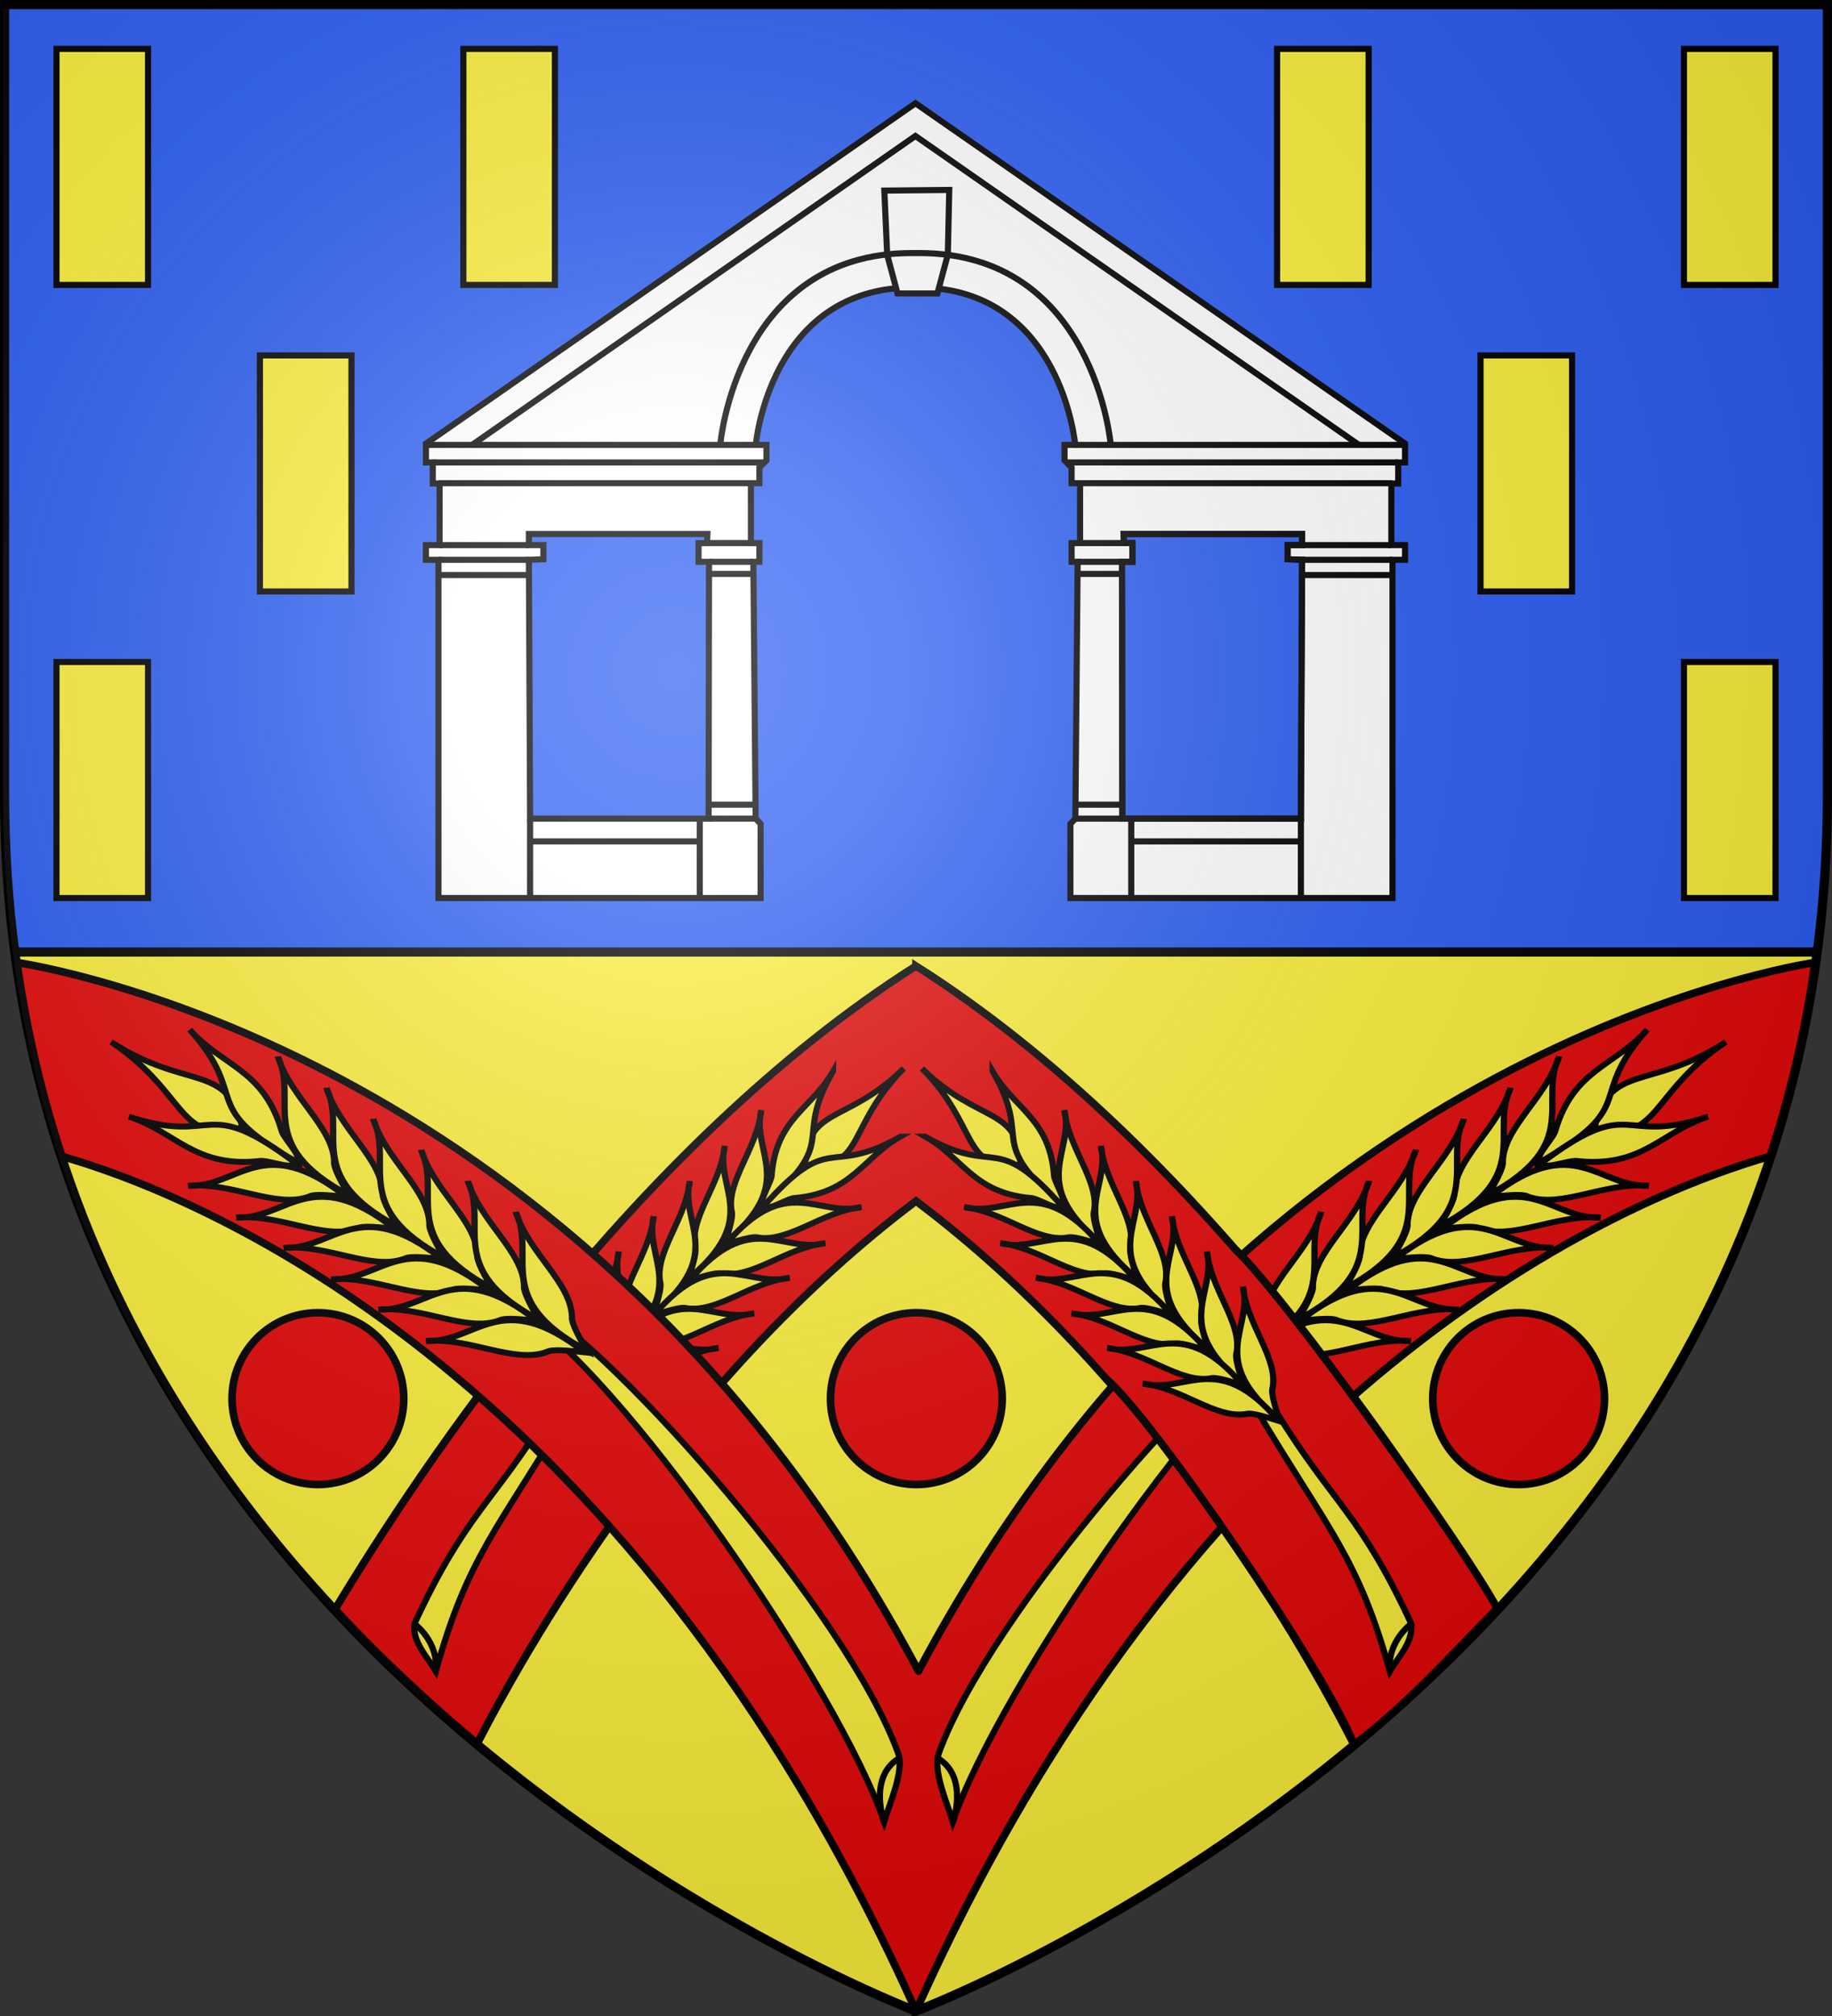 <svg xmlns="http://www.w3.org/2000/svg" xmlns:xlink="http://www.w3.org/1999/xlink" width="600" height="660" version="1.0"><rect width="100%" height="100%" fill="#333333" stroke="none"/><defs><radialGradient xlink:href="#a" id="t" cx="221.445" cy="226.331" r="300" fx="221.445" fy="226.331" gradientTransform="matrix(1.353 0 0 1.349 -78.13 -85.247)" gradientUnits="userSpaceOnUse"/><linearGradient id="a"><stop offset="0" stop-color="#fff" stop-opacity=".314"/><stop offset=".19" stop-color="#fff" stop-opacity=".251"/><stop offset=".6" stop-color="#6b6b6b" stop-opacity=".125"/><stop offset="1" stop-opacity=".125"/></linearGradient></defs><path fill="#2b5df2" fill-rule="evenodd" d="M300 658.5s298.5-112.32 298.5-397.772V2.176H1.5v258.552C1.5 546.18 300 658.5 300 658.5"/><path fill="#fcef3c" stroke="#000" stroke-width="2" d="M18.5 16v77.278h29.982V16zm133.254 0v77.278h29.983V16zm266.51 0v77.278h29.982V16zm133.254 0v77.278H581.5V16zM85.128 116.361v77.278h29.981v-77.278zm399.763 0v77.278h29.982v-77.278zM18.5 216.722V294h29.982v-77.278zm533.018 0V294H581.5v-77.278z" color="#000" overflow="visible" style="marker:none"/><path fill="#fcef3c" fill-rule="evenodd" d="M300 658.5c194.785-80.549 285.822-237.305 294.853-346.826H5.148C11.863 403.98 88.708 569.126 300 658.5"/><path fill="none" stroke="#000" stroke-width="3" d="M5.148 311.674h589.705"/><path fill="#e20909" stroke="#000" stroke-width="2.5" d="M300 316.254c-92.075 58.329-162.64 164.667-190.418 210.844 15.149 16.268 30.91 30.879 46.592 43.935C175.924 532.847 224.589 449.976 300 393.2c75.56 56.889 124.006 139.983 143.547 178.069 15.687-13.043 31.458-27.644 46.619-43.9C462.63 481.333 392.252 374.694 300 316.253z"/><circle id="b" cx="104.12" cy="457.88" r="28.12" fill="#e20909" fill-opacity="1" fill-rule="evenodd" stroke="#000" stroke-dasharray="none" stroke-linecap="round" stroke-linejoin="round" stroke-miterlimit="4" stroke-opacity="1" stroke-width="2.5" opacity="1" paint-order="normal"/><use xlink:href="#b" id="c" width="100%" height="100%" x="0" y="0" stroke="#000" stroke-dasharray="none" stroke-miterlimit="4" stroke-opacity="1" stroke-width="2.5" transform="translate(196)"/><use xlink:href="#c" width="100%" height="100%" stroke="#000" stroke-width="2.5" transform="translate(197.25)"/><path fill="#fff" stroke="#000" stroke-width="2" d="M299.834 33.807 139.5 145.238v6.158h2.24v6.907h2.239v20.158H139.5v4.809h4.105V294h105.499v-24.281l-1.625-1.717-.75-84.072h1.98v-6.137h-2.772v-19.6h2.772v-5.148l2.309-2.309v-5.082h-3.497s4.488-51.539 51.54-51.539h1.546c47.052 0 51.54 51.54 51.54 51.54h-3.497v5.081l2.309 2.309v5.148h2.771v19.6h-2.771v6.137h1.98l-.75 84.072-1.625 1.717V294h105.498V183.27h4.106v-4.81h-4.479v-20.157h2.239v-6.907h2.24v-6.158zm-126.62 141.015h58.47l-.133 2.971h-2.756l-.016 6.137h3.432l-.133 84.072h-58.467l-.396-84.732 4.752-.188v-4.621h-4.752zm194.77 0h58.47v3.639H421.7v4.621l4.752.188-.396 84.732H367.59l-.133-84.072h3.432l-.016-6.137h-2.756z"/><path id="d" fill="none" stroke="#000" stroke-dasharray="none" stroke-linecap="butt" stroke-linejoin="miter" stroke-miterlimit="4" stroke-opacity="1" stroke-width="2" d="M247.52 145.655H139.824"/><path id="e" fill="none" stroke="#000" stroke-dasharray="none" stroke-linecap="butt" stroke-linejoin="miter" stroke-miterlimit="4" stroke-opacity="1" stroke-width="2" d="M141.74 151.397h108.288"/><path id="f" fill="none" stroke="#000" stroke-dasharray="none" stroke-linecap="butt" stroke-linejoin="miter" stroke-miterlimit="4" stroke-opacity="1" stroke-width="2" d="M245.937 158.193H143.65"/><path id="g" fill="none" stroke="#000" stroke-dasharray="none" stroke-linecap="butt" stroke-linejoin="miter" stroke-miterlimit="4" stroke-opacity="1" stroke-width="2" d="M143.98 178.462h29.234"/><path id="h" fill="none" stroke="#000" stroke-dasharray="none" stroke-linecap="butt" stroke-linejoin="miter" stroke-miterlimit="4" stroke-opacity="1" stroke-width="2" d="M143.606 183.27h29.608"/><path id="i" fill="none" stroke="#000" stroke-dasharray="none" stroke-linecap="butt" stroke-linejoin="miter" stroke-miterlimit="4" stroke-opacity="1" stroke-width="2" d="M245.937 177.792H231.55"/><path id="j" fill="none" stroke="#000" stroke-dasharray="none" stroke-linecap="butt" stroke-linejoin="miter" stroke-miterlimit="4" stroke-opacity="1" stroke-width="2" d="M246.729 183.93H232.21"/><path id="k" fill="none" stroke="#000" stroke-dasharray="none" stroke-linecap="butt" stroke-linejoin="miter" stroke-miterlimit="4" stroke-opacity="1" stroke-width="2" d="M173.61 268.003v25.934"/><path id="l" fill="none" stroke="#000" stroke-dasharray="none" stroke-linecap="butt" stroke-linejoin="miter" stroke-miterlimit="4" stroke-opacity="1" stroke-width="2" d="M229.175 268.068v25.803"/><path id="m" fill="none" stroke="#000" stroke-dasharray="none" stroke-linecap="butt" stroke-linejoin="miter" stroke-miterlimit="4" stroke-opacity="1" stroke-width="2" d="M229.11 275.46h-55.764"/><path id="n" fill="none" stroke="#000" stroke-dasharray="none" stroke-linecap="butt" stroke-linejoin="miter" stroke-miterlimit="4" stroke-opacity="1" stroke-width="2" d="M232.079 268.003h15.399"/><path id="o" fill="none" stroke="#000" stroke-dasharray="none" stroke-linecap="butt" stroke-linejoin="miter" stroke-miterlimit="4" stroke-opacity="1" stroke-width="2" d="M232.126 263.435h14.838"/><path id="p" fill="none" stroke="#000" stroke-dasharray="none" stroke-linecap="butt" stroke-linejoin="miter" stroke-miterlimit="4" stroke-opacity="1" stroke-width="2" d="M143.42 188.261h29.584"/><path id="q" fill="none" stroke="#000" stroke-dasharray="none" stroke-linecap="butt" stroke-linejoin="miter" stroke-miterlimit="4" stroke-opacity="1" stroke-width="2" d="M232.376 187.89h14.22"/><path fill="none" stroke="#000" stroke-width="2" d="M154.804 145.523 299.807 44.516l145.057 101.007"/><path fill="#fff" stroke="#000" stroke-width="2" d="m289.627 62.396.943 21.054 3.382 12.626h13.063l3.408-12.72.468-21.17z"/><path fill="none" stroke="#000" stroke-width="2" d="M235.905 145.518s5.32-62.669 62.669-62.669h2.52c57.35 0 62.669 62.669 62.669 62.669M426.453 174.822h-58.469l.133 2.971h2.756l.016 6.137h-3.432l.133 84.072h58.467l.396-84.732-4.752-.188v-4.621h4.752z"/><use xlink:href="#d" width="100%" height="100%" stroke="#000" stroke-width="2" transform="matrix(-1 0 0 1 599.668 0)"/><use xlink:href="#e" width="100%" height="100%" stroke="#000" stroke-width="2" transform="matrix(-1 0 0 1 599.668 0)"/><use xlink:href="#f" width="100%" height="100%" stroke="#000" stroke-width="2" transform="matrix(-1 0 0 1 599.668 0)"/><use xlink:href="#g" width="100%" height="100%" stroke="#000" stroke-width="2" transform="matrix(-1 0 0 1 599.668 0)"/><use xlink:href="#h" width="100%" height="100%" stroke="#000" stroke-width="2" transform="matrix(-1 0 0 1 599.668 0)"/><use xlink:href="#i" width="100%" height="100%" stroke="#000" stroke-width="2" transform="matrix(-1 0 0 1 599.668 0)"/><use xlink:href="#j" width="100%" height="100%" stroke="#000" stroke-width="2" transform="matrix(-1 0 0 1 599.668 0)"/><use xlink:href="#k" width="100%" height="100%" stroke="#000" stroke-width="2" transform="matrix(-1 0 0 1 599.668 0)"/><use xlink:href="#l" width="100%" height="100%" stroke="#000" stroke-width="2" transform="matrix(-1 0 0 1 599.668 0)"/><use xlink:href="#m" width="100%" height="100%" stroke="#000" stroke-width="2" transform="matrix(-1 0 0 1 599.668 0)"/><use xlink:href="#n" width="100%" height="100%" stroke="#000" stroke-width="2" transform="matrix(-1 0 0 1 599.668 0)"/><use xlink:href="#o" width="100%" height="100%" stroke="#000" stroke-width="2" transform="matrix(-1 0 0 1 599.668 0)"/><use xlink:href="#p" width="100%" height="100%" stroke="#000" stroke-width="2" transform="matrix(-1 0 0 1 599.668 0)"/><use xlink:href="#q" width="100%" height="100%" stroke="#000" stroke-width="2" transform="matrix(-1 0 0 1 599.668 0)"/><g stroke="#000" stroke-width="2.029"><path fill="#fcef3c" fill-rule="evenodd" d="M-640.06 469.424c-22.864 39.546-32.968 49.028-43.3 87.46-2.99-5.13-7.667-9.753-7.027-15.972 16.91-37.469 25.27-39.842 44.318-71.567z" transform="matrix(1 0 0 .972 826.108 5.83)"/><g fill="#fcef3c" fill-rule="evenodd" stroke-width="2.287"><path d="M1236.49 151.036c-19.492 22.086-11.329 38.487-33.552 37.355-1.55-22.515 14.378-16.025 33.552-37.355z" transform="matrix(.885 .011 -.068 .864 -788.048 205.692)"/><path d="M1210.439 152.46c-13.245 27.249 5.454 25.133-22.223 51.588-1.133-3.377 2.916-9.587 2.551-12.342.138-21.16 13.048-25.216 19.672-39.246zM1185.042 167.54c-2.531 16.137 15.772 27.116-9.524 50.397.91-4.095 2.412-9.997 1.461-12.117-2.788-11.344 7.74-23.86 8.063-38.28z" transform="matrix(.885 .011 -.068 .864 -788.048 205.692)"/><path d="M1172.578 181.23c-2.53 16.138 15.772 27.117-9.524 50.397.91-4.095 2.412-9.997 1.461-12.117-2.788-11.344 7.74-23.86 8.063-38.28z" transform="matrix(.885 .011 -.068 .864 -788.048 205.692)"/><path d="M1160.673 194.722c-2.53 16.138 15.772 27.117-9.524 50.397.91-4.095 2.412-9.997 1.461-12.117-2.788-11.344 7.74-23.86 8.063-38.28z" transform="matrix(.885 .011 -.068 .864 -788.048 205.692)"/><path d="M1148.372 208.214c-2.531 16.138 15.772 27.117-9.524 50.397.91-4.095 2.412-9.997 1.46-12.117-2.787-11.344 7.74-23.86 8.064-38.28z" transform="matrix(.885 .011 -.068 .864 -788.048 205.692)"/><path d="M1136.467 221.706c-2.531 16.138 15.772 27.117-9.524 50.397.91-4.095 2.412-9.997 1.461-12.117-2.788-11.344 7.74-23.86 8.063-38.28z" transform="matrix(.885 .011 -.068 .864 -788.048 205.692)"/><path d="M1124.165 235.198c-2.53 16.138 15.773 27.117-9.524 50.397.91-4.095 2.412-9.996 1.461-12.117-2.788-11.344 7.74-23.86 8.063-38.28z" transform="matrix(.885 .011 -.068 .864 -788.048 205.692)"/><path d="M1210.439 152.46c-13.245 27.249 5.454 25.133-22.223 51.588-1.133-3.377 2.916-9.587 2.551-12.342.138-21.16 13.048-25.216 19.672-39.246zM1185.042 167.54c-2.531 16.137 15.772 27.116-9.524 50.397.91-4.095 2.412-9.997 1.461-12.117-2.788-11.344 7.74-23.86 8.063-38.28z" transform="matrix(-.025 -.86 -.887 .08 460.364 1400.916)"/><path d="M1172.578 181.23c-2.53 16.138 15.772 27.117-9.524 50.397.91-4.095 2.412-9.997 1.461-12.117-2.788-11.344 7.74-23.86 8.063-38.28z" transform="matrix(-.025 -.86 -.887 .08 460.364 1400.916)"/><path d="M1160.673 194.722c-2.53 16.138 15.772 27.117-9.524 50.397.91-4.095 2.412-9.997 1.461-12.117-2.788-11.344 7.74-23.86 8.063-38.28z" transform="matrix(-.025 -.86 -.887 .08 460.364 1400.916)"/><path d="M1148.372 208.214c-2.531 16.138 15.772 27.117-9.524 50.397.91-4.095 2.412-9.997 1.46-12.117-2.787-11.344 7.74-23.86 8.064-38.28z" transform="matrix(-.025 -.86 -.887 .08 460.364 1400.916)"/><path d="M1136.467 221.706c-2.531 16.138 15.772 27.117-9.524 50.397.91-4.095 2.412-9.997 1.461-12.117-2.788-11.344 7.74-23.86 8.063-38.28z" transform="matrix(-.025 -.86 -.887 .08 460.364 1400.916)"/><path d="M1124.165 235.198c-2.53 16.138 15.773 27.117-9.524 50.397.91-4.095 2.412-9.996 1.461-12.117-2.788-11.344 7.74-23.86 8.063-38.28z" transform="matrix(-.025 -.86 -.887 .08 460.364 1400.916)"/></g><path fill="none" d="M-690.387 540.912s7.988 5.901 7.026 15.971" transform="matrix(1 0 0 .972 826.108 5.83)"/></g><path fill="#e20909" stroke="#000" stroke-linecap="round" stroke-linejoin="round" stroke-width="2.5" d="M594.697 315.027c-20.519 3.312-189.86 36.175-293.88 232.059C197.033 351.65 26.655 318.49 5.304 315.05c3.156 22.363 8.181 43.502 14.715 63.453 40.646 11.53 184.177 66.127 279.98 279.89 95.935-214.057 239.607-268.506 279.992-279.933 6.529-19.946 11.552-41.078 14.705-63.434"/><g id="r" stroke="#000" stroke-dasharray="none" stroke-miterlimit="4" stroke-opacity="1" stroke-width="2.029"><g fill="#fcef3c" fill-rule="evenodd" stroke-width="2.67"><path d="M277.713 397.052c.955 53.387-70.402 208.979-110.126 256.512 7.521-2.119 23.903-4.399 28.986-10.868 41.404-51.387 87.082-195.423 86.897-240.22z" transform="matrix(.4 -.628 .646 .388 -199.673 448.025)"/><g stroke-width="2.032"><path d="M1236.49 151.036c-19.492 22.086-11.329 38.487-33.552 37.355-1.55-22.515 14.378-16.025 33.552-37.355z" transform="matrix(-.973 .206 .276 .937 1197.827 -55.124)"/><path d="M1210.439 152.46c-13.245 27.249 5.454 25.133-22.223 51.588-1.133-3.377 2.916-9.587 2.551-12.342.138-21.16 13.048-25.216 19.672-39.246zM1185.042 167.54c-2.531 16.137 15.772 27.116-9.524 50.397.91-4.095 2.412-9.997 1.461-12.117-2.788-11.344 7.74-23.86 8.063-38.28z" transform="matrix(-.973 .206 .276 .937 1197.827 -55.124)"/><path d="M1172.578 181.23c-2.53 16.138 15.772 27.117-9.524 50.397.91-4.095 2.412-9.997 1.461-12.117-2.788-11.344 7.74-23.86 8.063-38.28z" transform="matrix(-.973 .206 .276 .937 1197.827 -55.124)"/><path d="M1160.673 194.722c-2.53 16.138 15.772 27.117-9.524 50.397.91-4.095 2.412-9.997 1.461-12.117-2.788-11.344 7.74-23.86 8.063-38.28z" transform="matrix(-.973 .206 .276 .937 1197.827 -55.124)"/><path d="M1148.372 208.214c-2.531 16.138 15.772 27.117-9.524 50.397.91-4.095 2.412-9.997 1.46-12.117-2.787-11.344 7.74-23.86 8.064-38.28z" transform="matrix(-.973 .206 .276 .937 1197.827 -55.124)"/><path d="M1136.467 221.706c-2.531 16.138 15.772 27.117-9.524 50.397.91-4.095 2.412-9.997 1.461-12.117-2.788-11.344 7.74-23.86 8.063-38.28z" transform="matrix(-.973 .206 .276 .937 1197.827 -55.124)"/><path d="M1124.165 235.198c-2.53 16.138 15.773 27.117-9.524 50.397.91-4.095 2.412-9.996 1.461-12.117-2.788-11.344 7.74-23.86 8.063-38.28z" transform="matrix(-.973 .206 .276 .937 1197.827 -55.124)"/><path d="M1210.439 152.46c-13.245 27.249 5.454 25.133-22.223 51.588-1.133-3.377 2.916-9.587 2.551-12.342.138-21.16 13.048-25.216 19.672-39.246zM1185.042 167.54c-2.531 16.137 15.772 27.116-9.524 50.397.91-4.095 2.412-9.997 1.461-12.117-2.788-11.344 7.74-23.86 8.063-38.28z" transform="matrix(-.173 -.954 .996 -.107 99.764 1536.643)"/><path d="M1172.578 181.23c-2.53 16.138 15.772 27.117-9.524 50.397.91-4.095 2.412-9.997 1.461-12.117-2.788-11.344 7.74-23.86 8.063-38.28z" transform="matrix(-.173 -.954 .996 -.107 99.764 1536.643)"/><path d="M1160.673 194.722c-2.53 16.138 15.772 27.117-9.524 50.397.91-4.095 2.412-9.997 1.461-12.117-2.788-11.344 7.74-23.86 8.063-38.28z" transform="matrix(-.173 -.954 .996 -.107 99.764 1536.643)"/><path d="M1148.372 208.214c-2.531 16.138 15.772 27.117-9.524 50.397.91-4.095 2.412-9.997 1.46-12.117-2.787-11.344 7.74-23.86 8.064-38.28z" transform="matrix(-.173 -.954 .996 -.107 99.764 1536.643)"/><path d="M1136.467 221.706c-2.531 16.138 15.772 27.117-9.524 50.397.91-4.095 2.412-9.997 1.461-12.117-2.788-11.344 7.74-23.86 8.063-38.28z" transform="matrix(-.173 -.954 .996 -.107 99.764 1536.643)"/><path d="M1124.165 235.198c-2.53 16.138 15.773 27.117-9.524 50.397.91-4.095 2.412-9.996 1.461-12.117-2.788-11.344 7.74-23.86 8.063-38.28z" transform="matrix(-.173 -.954 .996 -.107 99.764 1536.643)"/></g></g><path fill="none" d="M-536.48 608.022s-5.385-15.166 4.567-21.66" transform="matrix(1 0 0 .972 826.108 5.83)"/></g><use xlink:href="#r" width="100%" height="100%" stroke="#000" stroke-width="2" transform="matrix(-1 0 0 1 601.624 0)"/><path fill="none" stroke="#000" stroke-width="3" d="M300 658.397S1.5 545.98 1.5 260.277V1.5h597v258.778c0 285.7-298.5 398.12-298.5 398.12z"/><path d="M362.362 451.475c15.284 12.934 72.045 95.864 81.088 119.758 17.872-13.544 31.904-29.392 46.914-44.653-9.805-18.534-67.943-100.313-85.45-117.223" style="fill:#e20909;fill-opacity:1;fill-rule:evenodd;stroke:#000;stroke-width:2.5;stroke-linecap:round;stroke-linejoin:miter;stroke-miterlimit:4;stroke-dasharray:none;stroke-opacity:1"/><g style="stroke:#000;stroke-width:2.029;stroke-miterlimit:4;stroke-dasharray:none;stroke-opacity:1"><path d="M-640.06 469.424c-22.864 39.546-32.968 49.028-43.3 87.46-2.99-5.13-7.667-9.753-7.027-15.972 16.91-37.469 25.27-39.842 44.318-71.567z" style="fill:#fcef3c;fill-rule:evenodd;stroke-width:2.029" transform="matrix(-1 0 0 .972 -228.182 5.83)"/><g style="fill:#fcef3c;fill-rule:evenodd;stroke-width:2.67"><path d="M1236.49 151.036c-19.492 22.086-11.329 38.487-33.552 37.355-1.55-22.515 14.378-16.025 33.552-37.355z" style="stroke-width:2.287" transform="matrix(-.885 .011 .068 .864 1385.974 205.692)"/><path d="M1210.439 152.46c-13.245 27.249 5.454 25.133-22.223 51.588-1.133-3.377 2.916-9.587 2.551-12.342.138-21.16 13.048-25.216 19.672-39.246zM1185.042 167.54c-2.531 16.137 15.772 27.116-9.524 50.397.91-4.095 2.412-9.997 1.461-12.117-2.788-11.344 7.74-23.86 8.063-38.28z" style="stroke-width:2.287" transform="matrix(-.885 .011 .068 .864 1385.974 205.692)"/><path d="M1172.578 181.23c-2.53 16.138 15.772 27.117-9.524 50.397.91-4.095 2.412-9.997 1.461-12.117-2.788-11.344 7.74-23.86 8.063-38.28z" style="stroke-width:2.287" transform="matrix(-.885 .011 .068 .864 1385.974 205.692)"/><path d="M1160.673 194.722c-2.53 16.138 15.772 27.117-9.524 50.397.91-4.095 2.412-9.997 1.461-12.117-2.788-11.344 7.74-23.86 8.063-38.28z" style="stroke-width:2.287" transform="matrix(-.885 .011 .068 .864 1385.974 205.692)"/><path d="M1148.372 208.214c-2.531 16.138 15.772 27.117-9.524 50.397.91-4.095 2.412-9.997 1.46-12.117-2.787-11.344 7.74-23.86 8.064-38.28z" style="stroke-width:2.287" transform="matrix(-.885 .011 .068 .864 1385.974 205.692)"/><path d="M1136.467 221.706c-2.531 16.138 15.772 27.117-9.524 50.397.91-4.095 2.412-9.997 1.461-12.117-2.788-11.344 7.74-23.86 8.063-38.28z" style="stroke-width:2.287" transform="matrix(-.885 .011 .068 .864 1385.974 205.692)"/><path d="M1124.165 235.198c-2.53 16.138 15.773 27.117-9.524 50.397.91-4.095 2.412-9.996 1.461-12.117-2.788-11.344 7.74-23.86 8.063-38.28z" style="stroke-width:2.287" transform="matrix(-.885 .011 .068 .864 1385.974 205.692)"/><path d="M1210.439 152.46c-13.245 27.249 5.454 25.133-22.223 51.588-1.133-3.377 2.916-9.587 2.551-12.342.138-21.16 13.048-25.216 19.672-39.246zM1185.042 167.54c-2.531 16.137 15.772 27.116-9.524 50.397.91-4.095 2.412-9.997 1.461-12.117-2.788-11.344 7.74-23.86 8.063-38.28z" style="stroke-width:2.287" transform="matrix(.025 -.86 .887 .08 137.562 1400.916)"/><path d="M1172.578 181.23c-2.53 16.138 15.772 27.117-9.524 50.397.91-4.095 2.412-9.997 1.461-12.117-2.788-11.344 7.74-23.86 8.063-38.28z" style="stroke-width:2.287" transform="matrix(.025 -.86 .887 .08 137.562 1400.916)"/><path d="M1160.673 194.722c-2.53 16.138 15.772 27.117-9.524 50.397.91-4.095 2.412-9.997 1.461-12.117-2.788-11.344 7.74-23.86 8.063-38.28z" style="stroke-width:2.287" transform="matrix(.025 -.86 .887 .08 137.562 1400.916)"/><path d="M1148.372 208.214c-2.531 16.138 15.772 27.117-9.524 50.397.91-4.095 2.412-9.997 1.46-12.117-2.787-11.344 7.74-23.86 8.064-38.28z" style="stroke-width:2.287" transform="matrix(.025 -.86 .887 .08 137.562 1400.916)"/><path d="M1136.467 221.706c-2.531 16.138 15.772 27.117-9.524 50.397.91-4.095 2.412-9.997 1.461-12.117-2.788-11.344 7.74-23.86 8.063-38.28z" style="stroke-width:2.287" transform="matrix(.025 -.86 .887 .08 137.562 1400.916)"/><path d="M1124.165 235.198c-2.53 16.138 15.773 27.117-9.524 50.397.91-4.095 2.412-9.996 1.461-12.117-2.788-11.344 7.74-23.86 8.063-38.28z" style="stroke-width:2.287" transform="matrix(.025 -.86 .887 .08 137.562 1400.916)"/></g><path d="M-690.387 540.912s7.988 5.901 7.026 15.971" style="fill:none" transform="matrix(-1 0 0 .972 -228.182 5.83)"/></g><path d="M299.5 659S598 546.68 598 261.228V2.676H1v258.552C1 546.68 299.5 659 299.5 659" style="fill:url(#t);fill-rule:evenodd"/></svg>